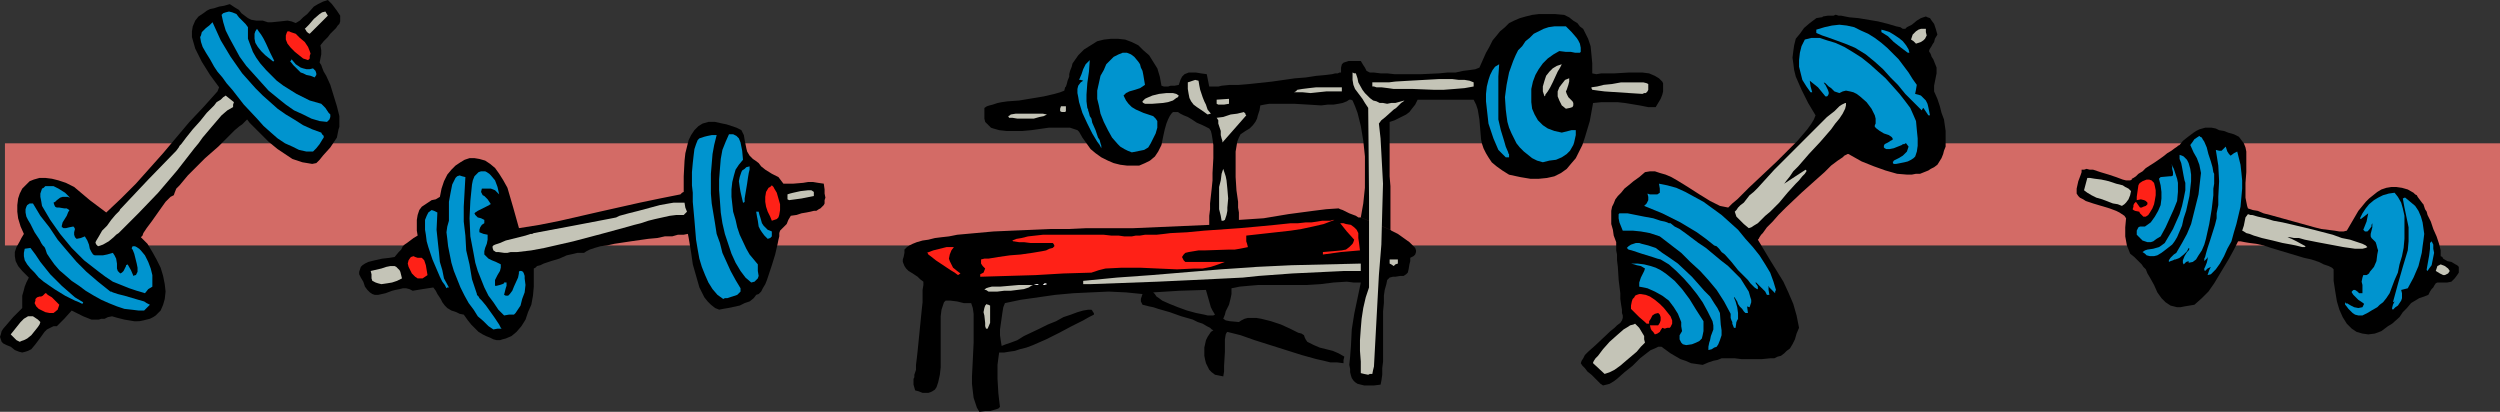 <?xml version="1.0" encoding="UTF-8" standalone="no"?>
<svg
   version="1.0"
   width="129.766mm"
   height="21.376mm"
   id="svg78"
   sodipodi:docname="Weights - Barbell Border.wmf"
   xmlns:inkscape="http://www.inkscape.org/namespaces/inkscape"
   xmlns:sodipodi="http://sodipodi.sourceforge.net/DTD/sodipodi-0.dtd"
   xmlns="http://www.w3.org/2000/svg"
   xmlns:svg="http://www.w3.org/2000/svg">
  <rect width="100%" height="100%" fill="#333333" stroke="none"/>
  <sodipodi:namedview
     id="namedview78"
     pagecolor="#ffffff"
     bordercolor="#000000"
     borderopacity="0.25"
     inkscape:showpageshadow="2"
     inkscape:pageopacity="0.0"
     inkscape:pagecheckerboard="0"
     inkscape:deskcolor="#d1d1d1"
     inkscape:document-units="mm" />
  <defs
     id="defs1">
    <pattern
       id="WMFhbasepattern"
       patternUnits="userSpaceOnUse"
       width="6"
       height="6"
       x="0"
       y="0" />
  </defs>
  <path
     style="fill:#d36b66;fill-opacity:1;fill-rule:evenodd;stroke:none"
     d="M 490.455,48.152 V 28.116 H 0.97 v 20.036 z"
     id="path1" />
  <path
     style="fill:#000000;fill-opacity:1;fill-rule:evenodd;stroke:none"
     d="m 360.206,2.909 0.485,0.162 h 0.485 l 1.616,0.323 1.778,0.162 3.878,0.646 1.939,0.485 1.616,0.485 0.808,0.162 0.485,0.323 h 0.485 l 0.323,-0.323 0.97,-0.485 0.97,-0.808 0.808,-0.485 0.485,-0.162 0.485,-0.162 0.323,0.162 0.485,0.162 0.323,0.485 0.485,0.646 0.323,0.97 0.323,1.131 -0.485,0.808 -0.162,0.646 -0.323,0.485 -0.162,0.323 -0.323,0.485 -0.162,0.323 v 0.323 l 0.162,0.162 0.162,0.323 0.162,0.485 0.323,0.485 0.323,0.808 0.323,0.808 v 1.131 l -0.485,2.424 v 1.131 l 0.646,1.454 0.485,1.454 0.323,1.293 0.485,1.293 0.162,1.131 0.162,1.131 v 1.131 0.97 0.97 l -0.323,0.808 -0.162,0.646 -0.323,0.808 -0.808,1.293 -0.646,0.485 -0.646,0.323 -0.485,0.323 -0.808,0.323 -0.808,0.323 h -0.808 l -0.808,0.162 h -0.97 l -1.939,-0.162 -2.262,-0.646 -2.262,-0.808 -2.424,-0.97 -2.586,-1.454 h -0.162 l -0.323,0.162 -0.323,0.162 -0.323,0.323 -0.97,0.646 -1.293,0.97 -1.293,1.293 -1.454,1.293 -3.07,2.747 -3.07,2.909 -1.454,1.454 -1.131,1.293 -1.131,1.131 -0.808,1.131 -0.323,0.323 -0.323,0.485 -0.162,0.323 -0.162,0.162 2.424,4.04 2.586,4.201 0.97,2.101 0.97,2.262 0.646,2.262 0.485,2.424 -0.485,1.131 -0.323,1.131 -0.485,0.97 -0.485,0.808 -0.646,0.485 -0.485,0.485 -0.646,0.485 -0.646,0.162 -0.646,0.323 h -0.808 l -1.616,0.162 h -1.939 -2.101 l -1.293,-0.162 h -0.97 -0.97 -0.646 l -0.808,0.323 -0.808,0.162 -0.97,0.323 -1.131,0.485 -1.131,-0.162 -1.131,-0.162 -1.131,-0.485 -0.97,-0.323 -1.939,-1.131 -1.778,-1.293 h -0.646 l -0.646,0.323 -0.808,0.323 -0.646,0.485 -1.454,1.131 -1.454,1.454 -1.616,1.293 -1.454,1.293 -0.646,0.485 -0.808,0.485 -0.646,0.162 -0.646,0.162 -0.485,-0.323 -0.485,-0.485 -1.293,-1.293 -0.808,-0.646 -0.485,-0.646 -0.485,-0.485 -0.323,-0.485 0.162,-0.485 0.323,-0.485 0.323,-0.646 0.646,-0.646 1.454,-1.293 2.909,-2.747 0.808,-0.646 0.485,-0.485 0.646,-0.485 0.323,-0.485 0.162,-0.485 v -0.323 -0.162 l -0.162,-0.485 v -0.646 l -0.162,-0.97 -0.162,-1.131 v -1.131 l -0.323,-2.585 -0.162,-2.585 -0.162,-1.293 v -1.131 l -0.162,-0.808 v -0.808 -0.485 -0.323 l -0.485,-1.293 -0.162,-1.131 -0.323,-1.131 v -0.97 -0.808 -0.808 l 0.162,-0.808 0.323,-0.646 0.323,-0.808 0.485,-0.646 0.646,-0.646 0.646,-0.808 0.808,-0.646 0.97,-0.808 1.131,-0.808 1.131,-0.97 0.97,-0.162 h 0.97 l 0.97,0.323 1.131,0.323 1.131,0.485 1.131,0.646 2.101,1.293 2.262,1.454 2.101,1.293 0.97,0.485 0.97,0.485 0.808,0.162 0.808,0.162 0.808,-0.808 0.97,-0.808 1.131,-1.131 1.131,-1.131 2.747,-2.585 2.747,-2.585 2.747,-2.747 1.293,-1.293 0.97,-1.131 0.97,-1.131 0.808,-1.131 0.485,-0.808 0.323,-0.808 -1.454,-2.424 -1.293,-2.585 -1.131,-2.585 -0.323,-1.293 -0.162,-1.293 -0.162,-1.131 0.162,-1.293 0.162,-1.131 0.323,-1.293 0.808,-0.97 0.808,-1.131 1.131,-0.97 1.293,-0.97 0.97,-0.162 h 0.162 l 0.162,-0.162 0.97,-0.162 h 1.131 l 0.323,-0.162 z"
     id="path2" />
  <path
     style="fill:#c4c4b7;fill-opacity:1;fill-rule:evenodd;stroke:none"
     d="m 314.796,73.359 -2.262,-2.101 V 71.097 l 0.162,-0.323 0.323,-0.485 0.485,-0.485 0.97,-1.293 1.293,-1.454 1.454,-1.293 1.293,-1.131 0.808,-0.485 0.485,-0.323 0.646,-0.162 0.323,-0.162 0.808,0.808 0.485,0.808 0.485,0.808 v 0.646 l 0.162,0.646 -0.808,0.808 -0.808,0.97 -2.101,1.777 -1.131,0.97 -1.131,0.808 -0.97,0.485 z"
     id="path3" />
  <path
     style="fill:#0094cf;fill-opacity:1;fill-rule:evenodd;stroke:none"
     d="m 335.158,68.673 v -0.646 l 0.162,-0.808 0.162,-0.485 0.162,-0.808 0.485,-1.293 v -0.808 l -0.162,-0.808 -0.97,-1.939 -0.97,-1.777 -1.131,-1.616 -1.293,-1.616 -1.293,-1.454 -1.454,-1.454 -1.454,-1.293 -1.616,-0.97 -0.646,-0.162 -0.97,-0.323 -2.101,-0.646 -0.97,-0.323 -0.97,-0.323 -0.646,-0.162 -0.162,-0.162 -0.162,-0.162 0.323,-0.323 0.485,-0.323 0.485,-0.162 0.485,-0.162 h 0.646 l 0.485,0.162 1.293,0.323 1.454,0.485 1.293,0.97 1.454,0.97 1.616,1.131 2.747,2.585 1.293,1.454 1.131,1.293 1.131,1.131 0.808,1.293 0.646,0.97 0.485,0.97 0.162,2.262 0.162,1.131 v 0.97 l -0.323,0.97 -0.323,0.808 -0.323,0.485 -0.485,0.162 -0.485,0.323 z"
     id="path4" />
  <path
     style="fill:#0094cf;fill-opacity:1;fill-rule:evenodd;stroke:none"
     d="m 330.795,67.704 -0.646,-0.162 -0.323,-0.323 -0.162,-0.323 -0.162,-0.323 v -0.323 -0.485 l 0.485,-0.808 -0.162,-0.97 v -0.808 l -0.323,-0.808 -0.323,-0.808 -0.808,-1.293 -0.97,-1.293 -1.293,-0.97 -1.454,-0.808 -1.454,-0.646 -1.616,-0.323 v -0.323 -0.485 l 0.323,-0.97 0.485,-0.97 0.162,-0.323 0.162,-0.485 -0.808,-0.485 -0.808,-0.162 -0.485,-0.162 -0.646,-0.162 h 1.293 l 1.293,0.162 1.293,0.323 0.97,0.323 0.97,0.485 0.97,0.646 0.808,0.646 0.97,0.808 1.454,1.616 1.454,1.939 1.293,2.101 1.454,2.262 v 1.131 0.808 l -0.162,0.808 -0.162,0.646 -0.485,0.485 -0.646,0.323 -0.808,0.323 z"
     id="path5" />
  <path
     style="fill:#ff2117;fill-opacity:1;fill-rule:evenodd;stroke:none"
     d="m 324.654,65.603 -0.323,-0.485 -0.323,-0.323 -0.162,-0.323 -0.162,-0.646 h 1.616 l 0.323,-0.485 0.162,-0.485 v -0.323 -0.323 l -0.162,-0.485 -0.323,-0.323 -0.646,0.162 -0.485,0.323 -0.323,0.646 -0.323,0.485 v 0.485 h -0.485 l -0.323,-0.323 -1.131,-0.97 -0.97,-0.97 -0.323,-0.323 -0.323,-0.323 v -0.646 l 0.162,-0.808 0.162,-0.485 0.323,-0.323 0.162,-0.323 0.323,-0.162 0.485,-0.162 h 0.323 l 0.97,0.162 0.808,0.323 0.97,0.646 0.97,0.808 0.808,0.808 0.646,0.808 0.646,0.808 0.323,0.808 v 0.646 l -0.162,0.323 -0.162,0.323 -0.162,0.162 h -0.485 l -0.485,0.162 -0.485,-0.162 -0.323,0.485 -0.162,0.323 -0.485,0.323 z"
     id="path6" />
  <path
     style="fill:#0094cf;fill-opacity:1;fill-rule:evenodd;stroke:none"
     d="m 340.168,64.31 -0.323,-0.808 v -0.323 l -0.162,-0.323 -0.162,-0.485 v -0.808 l -1.293,-2.424 -1.454,-2.262 -1.616,-1.939 -1.616,-1.777 -1.939,-1.777 -1.778,-1.777 -4.202,-3.232 -0.97,-0.323 -0.97,-0.323 -1.778,-0.323 -1.616,-0.162 h -0.97 -0.97 l -0.323,-0.808 -0.323,-0.808 -0.162,-0.808 v -0.808 l 0.162,-0.162 h 0.485 0.646 0.485 l 1.616,0.323 1.616,0.323 1.778,0.323 1.454,0.485 0.808,0.162 0.485,0.162 0.323,0.162 h 0.323 l 0.808,0.646 0.97,0.485 1.131,0.808 1.293,0.97 1.293,0.97 1.454,0.97 2.909,2.424 1.454,1.131 1.293,1.293 1.131,1.131 0.808,1.293 0.808,1.293 0.323,1.131 0.162,0.485 v 0.485 l -0.162,0.485 -0.162,0.485 -0.485,-0.162 0.162,1.293 h -0.485 l -0.323,-0.323 -0.323,-0.485 -0.485,-0.485 -0.323,-0.485 -0.162,-0.485 -0.323,-0.485 -0.162,-0.323 h -0.162 l 0.323,0.808 0.323,1.131 0.162,1.131 v 1.293 h -0.162 v 0.162 l -0.162,0.323 -0.162,1.131 h -0.162 z"
     id="path7" />
  <path
     style="fill:#0094cf;fill-opacity:1;fill-rule:evenodd;stroke:none"
     d="m 346.632,57.847 -0.162,-0.323 -0.162,-0.323 -0.808,-0.808 -0.646,-0.646 -0.323,-0.323 h -0.162 l 0.162,0.323 0.162,0.162 0.162,0.323 v 0.485 h -0.162 l -0.485,-0.323 -0.323,-0.323 -0.485,-0.485 -0.485,-0.646 -0.646,-0.646 -1.293,-1.293 -1.293,-1.616 -1.293,-1.454 -0.646,-0.485 -0.485,-0.646 -0.485,-0.485 -0.485,-0.162 -1.616,-1.293 -1.778,-1.293 -1.616,-0.97 -1.616,-0.97 -3.555,-1.777 -3.555,-1.454 0.485,-0.485 0.323,-0.646 v -0.646 l -0.162,-0.646 0.485,0.162 h 0.646 0.808 l 0.485,-0.323 v -0.808 l -0.162,-0.97 1.616,0.323 1.778,0.485 1.778,0.808 1.778,0.97 1.778,0.97 1.778,1.293 1.778,1.293 1.616,1.454 1.616,1.454 1.454,1.777 1.454,1.616 1.293,1.616 1.131,1.777 0.97,1.616 0.646,1.777 0.485,1.616 -0.162,0.323 v 0.323 l -0.808,-0.808 -0.323,-0.323 -0.162,-0.323 v 0.808 l 0.162,0.97 z"
     id="path8" />
  <path
     style="fill:#c4c4b7;fill-opacity:1;fill-rule:evenodd;stroke:none"
     d="m 343.076,44.759 -0.97,-0.808 -0.808,-0.808 -0.646,-0.646 -0.323,-0.97 0.323,-0.323 0.323,-0.485 0.485,-0.485 0.646,-0.485 1.131,-1.454 0.808,-0.646 0.808,-0.808 1.616,-1.777 1.616,-1.777 3.717,-3.716 1.778,-1.777 1.778,-1.777 1.616,-1.616 1.454,-1.454 1.454,-1.131 0.485,-0.485 0.485,-0.485 0.485,-0.323 0.323,-0.162 0.323,-0.162 h 0.162 v 0.485 l -0.162,0.646 -0.485,0.97 -0.646,0.97 -0.808,0.97 -0.808,1.131 -2.101,2.424 -2.262,2.424 -2.101,2.424 -0.97,0.97 -0.646,0.97 -0.646,0.808 -0.485,0.646 4.202,-2.747 0.162,0.162 v 0.162 l -0.323,0.485 -0.485,0.485 -0.646,0.808 -0.646,0.646 -1.616,1.777 -1.616,1.939 -1.778,1.777 -0.97,0.808 -0.808,0.808 -0.646,0.646 -0.808,0.485 -0.485,0.323 z"
     id="path9" />
  <path
     style="fill:#0094cf;fill-opacity:1;fill-rule:evenodd;stroke:none"
     d="m 372.003,32.155 h -0.485 l -0.162,-0.162 v -0.162 -0.162 h 0.162 v -0.162 l 0.97,-0.485 0.808,-0.485 0.808,-0.808 0.323,-0.97 -0.485,-0.646 h -0.162 l -0.162,0.162 h -0.323 l -0.162,0.162 -0.808,0.323 -0.808,0.323 -0.808,0.162 h -0.646 l -0.323,-0.162 -0.162,-0.162 v -0.323 l 0.162,-0.323 0.646,-0.323 0.485,-0.323 0.323,-0.162 0.162,-0.162 -0.162,-0.323 -0.162,-0.162 -0.485,-0.323 -0.97,-0.323 -0.808,-0.485 -0.646,-0.485 -0.323,-0.323 v -0.323 l 0.162,-0.323 v -0.485 -0.485 l -0.162,-0.646 -0.323,-0.646 -0.323,-0.646 -0.97,-1.293 -1.293,-1.131 -0.646,-0.485 -0.646,-0.323 -0.646,-0.162 -0.808,-0.162 -0.646,0.162 -0.646,0.323 -0.485,-0.162 -0.485,-0.162 -0.646,-0.646 -0.485,-0.323 -0.323,-0.323 -0.323,-0.323 -0.323,-0.162 0.162,0.323 0.162,0.162 0.485,0.97 0.162,0.485 v 0.323 l -0.162,0.323 -0.162,0.162 h -0.323 l -1.454,-1.777 -0.808,-0.646 -0.808,-0.646 0.162,1.131 0.323,1.131 h -0.323 l -0.808,-1.131 -0.808,-1.293 -0.323,-1.293 -0.323,-1.293 v -1.293 l 0.162,-1.454 0.323,-1.293 0.646,-1.293 0.646,-0.162 0.646,-0.162 h 1.616 l 1.454,0.485 1.616,0.485 1.778,0.808 1.616,0.97 1.778,1.131 1.616,1.293 1.616,1.454 1.454,1.293 1.454,1.616 1.293,1.454 1.131,1.454 0.97,1.293 0.646,1.454 0.485,1.131 0.162,1.777 0.162,1.616 v 1.454 l -0.162,1.131 -0.162,0.485 -0.162,0.485 -0.323,0.323 -0.485,0.323 -0.646,0.323 -0.646,0.162 -0.808,0.162 z"
     id="path10" />
  <path
     style="fill:#0094cf;fill-opacity:1;fill-rule:evenodd;stroke:none"
     d="m 378.305,22.622 -0.97,-1.454 -0.162,0.162 -0.162,0.323 -1.616,-1.616 -1.616,-1.616 -1.454,-1.777 -1.454,-1.454 -1.454,-1.616 -1.616,-1.454 -1.778,-1.454 -2.101,-1.293 -1.939,-0.808 -1.778,-0.646 -1.778,-0.646 -0.97,-0.323 -1.131,-0.485 V 6.14 5.817 l 1.616,-0.485 1.454,-0.323 1.454,-0.162 1.454,0.162 1.454,0.323 1.293,0.646 1.454,0.646 1.293,0.808 1.293,0.97 1.131,0.97 1.131,1.131 1.131,1.131 1.939,2.585 0.808,1.293 0.808,1.131 -0.162,0.97 -0.162,0.808 0.646,0.162 0.485,0.162 0.485,0.485 0.485,0.485 0.323,0.646 0.162,0.646 0.162,0.808 0.162,0.808 z"
     id="path11" />
  <path
     style="fill:#0094cf;fill-opacity:1;fill-rule:evenodd;stroke:none"
     d="m 374.265,10.341 -1.293,-0.97 -1.454,-1.131 -1.131,-1.131 -1.293,-0.808 V 5.817 l 0.646,0.162 0.97,0.323 0.808,0.485 0.97,0.646 0.808,0.646 0.646,0.808 0.485,0.808 0.162,0.646 z"
     id="path12" />
  <path
     style="fill:#c4c4b7;fill-opacity:1;fill-rule:evenodd;stroke:none"
     d="m 375.881,8.564 -0.485,-0.485 -0.485,-0.323 0.162,-0.485 0.162,-0.485 0.323,-0.323 0.323,-0.323 0.485,-0.323 0.485,-0.162 h 0.485 0.485 v 0.646 l 0.162,0.646 -0.162,0.323 -0.162,0.323 -0.323,0.323 -0.485,0.323 z"
     id="path13" />
  <path
     style="fill:#000000;fill-opacity:1;fill-rule:evenodd;stroke:none"
     d="m 475.427,40.073 0.162,0.485 0.162,0.485 0.323,0.485 0.162,0.646 0.646,1.293 0.485,1.454 0.646,1.454 0.485,1.454 0.323,1.293 v 0.646 0.485 l 0.323,0.162 0.162,0.323 0.808,0.485 0.808,0.162 0.808,0.485 0.323,0.162 0.323,0.323 v 0.323 0.323 0.485 l -0.323,0.485 -0.485,0.646 -0.646,0.646 -0.808,0.162 h -0.485 -0.485 -0.323 -0.485 -0.162 l -0.323,0.162 -0.323,0.485 -0.162,0.323 -0.323,0.323 -0.323,0.485 -0.323,0.646 -0.808,0.323 -0.97,0.323 -0.808,0.485 -0.808,0.485 -0.808,0.97 -0.808,0.808 -0.646,0.97 -1.454,1.293 -0.808,0.485 -1.293,0.97 -1.293,0.485 -1.293,0.162 -1.131,-0.162 -1.131,-0.323 -0.97,-0.646 -0.97,-0.97 -0.808,-1.293 -0.646,-1.454 -0.485,-1.616 -0.323,-1.939 -0.323,-2.101 V 52.838 l -0.162,-0.162 -0.162,-0.162 -0.646,-0.323 -0.97,-0.323 -0.97,-0.485 -1.454,-0.485 -1.454,-0.323 -3.232,-0.97 -3.232,-0.97 -1.454,-0.485 -1.454,-0.323 -1.293,-0.162 -0.97,-0.162 -0.808,-0.162 h -0.323 -0.162 l -0.808,1.616 -0.97,1.777 -1.939,3.232 -0.97,1.616 -1.131,1.616 -1.293,1.293 -1.454,1.293 -0.97,0.162 -0.97,0.162 -0.808,0.162 h -0.646 l -0.646,-0.162 -0.646,-0.162 -0.97,-0.646 -0.808,-0.808 -0.808,-1.131 -0.646,-1.454 -0.808,-1.454 -0.485,-0.808 -0.323,-0.808 -0.485,-0.485 -0.323,-0.485 -0.97,-0.97 -0.485,-0.485 -0.808,-0.646 -0.323,-0.808 -0.323,-0.808 -0.323,-1.777 v -1.777 l 0.162,-1.777 -0.323,-0.485 -0.485,-0.323 -0.485,-0.323 -0.646,-0.323 -1.293,-0.485 -1.616,-0.485 -1.616,-0.485 -1.454,-0.485 -0.485,-0.323 -0.646,-0.323 -0.323,-0.323 -0.323,-0.485 v -0.323 -0.646 l 0.323,-1.454 0.485,-1.293 0.162,-0.485 v -0.485 h 0.485 l 0.485,-0.162 0.646,0.162 h 0.646 l 1.454,0.485 1.616,0.485 1.454,0.485 1.293,0.485 0.646,0.162 h 0.485 0.323 l 0.323,-0.162 v -0.162 l 0.323,-0.162 0.485,-0.323 0.485,-0.485 0.808,-0.485 0.646,-0.646 1.778,-1.131 1.616,-1.131 0.808,-0.646 0.808,-0.485 0.646,-0.485 0.485,-0.323 0.162,-0.162 0.323,-0.162 0.646,-0.808 0.808,-0.646 0.646,-0.485 0.646,-0.485 0.485,-0.323 0.646,-0.323 1.131,-0.323 h 1.293 l 0.808,0.162 0.646,0.323 0.97,0.162 0.808,0.323 1.131,0.323 0.97,0.485 0.485,0.646 0.485,0.646 0.323,0.808 0.162,0.808 v 2.101 1.939 l -0.162,2.101 v 2.101 0.808 l 0.162,0.808 0.162,0.808 0.162,0.485 0.97,0.323 0.97,0.162 1.131,0.485 1.293,0.323 2.909,0.808 2.909,0.808 2.909,0.808 1.293,0.323 1.293,0.162 1.293,0.162 0.97,0.162 h 0.808 l 0.646,-0.162 1.131,-1.939 1.131,-1.939 1.454,-1.777 0.646,-0.646 0.808,-0.646 0.808,-0.646 0.808,-0.485 0.97,-0.323 0.97,-0.162 h 0.97 l 1.131,0.162 1.131,0.323 1.131,0.646 0.323,0.323 0.323,0.162 v 0 l 0.162,0.323 0.485,0.646 0.485,0.646 z"
     id="path14" />
  <path
     style="fill:#c4c4b7;fill-opacity:1;fill-rule:evenodd;stroke:none"
     d="m 408.848,37.326 0.646,-2.424 h 0.162 0.323 l 0.97,0.162 1.293,0.162 1.454,0.323 1.454,0.485 1.293,0.323 0.485,0.323 0.646,0.323 0.323,0.323 0.162,0.162 -0.162,0.808 -0.323,0.808 -0.485,0.646 -0.323,0.323 -0.485,0.323 -0.808,-0.323 -0.97,-0.162 -2.101,-0.808 -1.131,-0.323 -0.97,-0.485 -0.808,-0.485 z"
     id="path15" />
  <path
     style="fill:#0094cf;fill-opacity:1;fill-rule:evenodd;stroke:none"
     d="m 420.321,49.445 0.485,-0.323 0.485,-0.162 1.131,-0.162 1.131,-0.323 0.485,-0.323 0.646,-0.485 1.616,-2.747 0.646,-1.454 0.646,-1.454 0.485,-1.616 0.323,-1.454 0.323,-1.616 v -1.454 l -0.162,-0.485 -0.162,-0.808 -0.323,-1.777 -0.162,-0.808 -0.323,-0.808 V 30.701 30.378 l 0.485,0.162 0.323,0.162 0.646,0.646 0.323,0.646 0.323,1.131 0.162,1.131 v 1.293 l -0.162,1.454 -0.162,1.454 -0.646,2.909 -0.485,1.454 -0.323,1.454 -0.485,1.131 -0.485,1.131 -0.485,0.808 -0.485,0.646 -1.454,1.131 -0.646,0.485 -0.808,0.485 -0.646,0.162 h -0.808 l -0.646,-0.162 -0.323,-0.323 z"
     id="path16" />
  <path
     style="fill:#0094cf;fill-opacity:1;fill-rule:evenodd;stroke:none"
     d="m 419.19,46.051 v -0.485 -0.323 l 0.162,-0.323 0.162,-0.323 0.323,-0.162 h 0.162 0.808 l 1.131,-0.808 0.808,-1.131 0.646,-1.131 0.485,-1.131 0.162,-1.293 v -1.293 l -0.162,-1.293 -0.323,-1.293 0.162,-0.162 0.162,-0.162 1.778,-0.162 h 0.323 l 0.323,-0.162 v -0.646 l -0.162,-0.646 V 32.64 l -0.162,-0.485 0.485,0.97 0.323,0.97 0.323,0.97 0.162,0.808 v 0.97 0.808 l -0.162,1.777 -0.646,1.616 -0.808,1.777 -0.808,1.777 -0.97,1.777 -0.808,0.485 -0.646,0.485 -0.485,0.162 h -0.646 l -0.485,-0.162 -0.485,-0.162 -0.485,-0.485 z"
     id="path17" />
  <path
     style="fill:#ff2117;fill-opacity:1;fill-rule:evenodd;stroke:none"
     d="m 418.382,41.042 0.162,-0.485 v -0.323 l 0.162,-0.323 0.323,-0.323 0.808,1.131 h 0.323 l 0.323,-0.162 0.485,-0.162 0.323,-0.323 v -0.323 l -0.323,-0.323 -0.323,-0.162 -0.646,-0.162 -0.808,0.162 v -0.162 -0.485 l 0.162,-1.131 0.162,-1.131 0.162,-0.323 0.162,-0.162 0.485,-0.323 0.808,-0.323 h 0.485 l 0.485,0.162 0.485,0.485 0.162,0.646 0.162,0.808 v 0.97 l -0.162,0.97 -0.162,0.808 -0.323,0.808 -0.485,0.808 -0.323,0.485 -0.485,0.323 h -0.485 l -0.162,-0.162 -0.162,-0.162 -0.323,-0.323 -0.162,-0.323 -0.808,-0.162 -0.323,-0.162 z"
     id="path18" />
  <path
     style="fill:#0094cf;fill-opacity:1;fill-rule:evenodd;stroke:none"
     d="m 425.492,51.061 0.323,-0.485 0.323,-0.323 0.323,-0.323 0.485,-0.323 1.131,-1.939 0.97,-1.777 0.808,-1.939 0.485,-1.939 0.485,-1.939 0.485,-1.939 0.485,-4.201 -0.162,-0.808 -0.162,-0.808 -0.485,-1.293 -0.646,-1.131 -0.646,-1.454 0.485,-0.646 0.323,-0.485 0.97,-0.646 0.162,0.162 0.323,0.162 0.162,0.323 0.323,0.485 0.485,1.131 0.323,1.293 0.485,1.454 0.323,1.131 0.162,0.97 0.162,0.323 v 0.323 0.646 0.97 l -0.162,0.97 v 1.293 l -0.323,2.747 -0.485,2.909 -0.646,2.909 -0.323,1.131 -0.485,1.131 -0.646,0.97 -0.485,0.808 -0.646,0.485 -0.808,0.162 v -0.323 l -0.485,0.162 -0.485,0.485 -0.162,-0.323 v -0.485 l 0.323,-0.808 0.485,-0.808 0.323,-0.323 0.162,-0.323 v 0 l -0.162,-0.162 -0.323,0.646 -0.646,0.646 -0.808,0.646 -0.808,0.323 h -0.162 l -0.323,0.162 -0.485,0.162 -0.323,0.162 z"
     id="path19" />
  <path
     style="fill:#0094cf;fill-opacity:1;fill-rule:evenodd;stroke:none"
     d="m 432.441,53 v -0.323 l 0.162,-0.323 0.323,-0.808 0.162,-0.646 v -0.323 -0.162 l -0.162,0.323 -0.162,0.162 -0.323,0.323 v -0.162 -0.323 l 0.162,-0.323 0.162,-0.646 0.323,-1.131 0.485,-1.454 0.97,-3.07 0.323,-1.293 V 42.335 41.85 l 0.323,-1.616 v -1.616 l 0.162,-3.07 -0.162,-3.07 -0.485,-3.07 0.646,0.162 h 0.485 l 0.323,-0.323 0.485,-0.485 0.162,0.485 0.162,0.485 0.323,0.485 0.323,0.323 0.646,-0.485 0.646,-0.323 0.323,1.293 0.323,1.293 0.162,1.454 0.162,1.616 v 1.616 l -0.162,1.777 -0.162,1.777 -0.808,3.393 -0.485,1.616 -0.485,1.777 -0.808,1.454 -0.646,1.454 -0.808,1.454 -0.808,1.131 -0.97,0.97 -0.646,0.162 0.323,-0.97 0.323,-0.646 -0.646,0.323 -0.485,0.485 z"
     id="path20" />
  <path
     style="fill:#c4c4b7;fill-opacity:1;fill-rule:evenodd;stroke:none"
     d="m 439.875,45.244 0.323,-0.97 0.162,-0.808 0.162,-0.808 0.485,-0.646 0.485,0.162 h 0.323 l 1.131,0.323 1.454,0.323 1.616,0.485 1.778,0.323 2.101,0.485 4.04,0.97 3.717,0.97 1.778,0.646 1.616,0.323 1.454,0.485 0.97,0.323 0.323,0.162 0.323,0.162 0.162,0.162 0.162,0.162 -0.323,0.162 -0.646,0.162 h -0.646 -0.808 l -1.131,-0.162 -1.131,-0.162 -2.586,-0.485 -2.586,-0.485 -2.424,-0.485 -1.131,-0.323 h -0.97 l -0.808,-0.162 h -0.485 l 0.808,0.323 0.97,0.485 1.778,0.97 -0.162,0.162 h -0.485 l -0.646,-0.162 -0.646,-0.162 -0.808,-0.162 -1.778,-0.323 -1.939,-0.485 -2.101,-0.485 -1.616,-0.485 -0.808,-0.323 -0.646,-0.162 -0.485,-0.323 z"
     id="path21" />
  <path
     style="fill:#0094cf;fill-opacity:1;fill-rule:evenodd;stroke:none"
     d="m 460.236,59.948 -0.162,-0.162 V 59.463 l 0.162,-0.162 v 0.162 l 0.162,0.162 V 59.463 l 0.808,0.485 0.646,0.323 0.808,0.162 0.808,-0.162 0.162,-0.323 0.162,-0.323 -0.162,-0.162 -0.485,-0.323 -0.485,-0.323 -0.485,-0.485 -0.485,-0.485 -0.323,-0.485 v -0.162 l 0.162,-0.162 0.162,-0.162 h 0.323 l 0.485,0.323 0.323,0.323 h 0.323 0.162 0.162 V 57.201 56.716 55.908 l -0.162,-0.646 0.162,-0.808 0.162,-0.485 h 0.323 0.323 l 0.485,-0.323 0.162,-0.323 0.808,-0.97 0.485,-1.131 0.162,-1.293 0.162,-0.808 -0.162,-0.485 -0.162,-0.646 -0.162,-0.485 -0.323,-0.323 -0.485,-0.485 -0.162,-0.323 v -0.485 l 0.162,-0.646 0.162,-0.646 v -0.808 l -0.162,0.323 v 0.323 l -0.485,0.646 -0.323,0.323 h -0.162 -0.323 l -0.323,-0.323 0.646,-1.616 0.162,-0.808 0.162,-0.808 -1.454,1.131 -0.162,-0.162 0.485,-0.97 0.646,-0.97 0.646,-0.808 0.97,-0.808 0.808,-0.485 0.97,-0.485 1.131,-0.323 1.131,-0.162 0.646,0.808 0.646,1.131 0.323,1.131 0.323,1.454 v 1.454 1.616 1.454 l -0.162,1.777 -0.323,1.616 -0.485,1.616 -0.323,1.616 -0.646,1.454 -0.485,1.293 -0.485,1.293 -0.646,0.97 -0.646,0.808 -0.646,0.485 -0.485,0.485 -1.131,0.646 -0.808,0.485 -0.97,0.485 h -0.808 l -0.646,-0.162 -0.485,-0.323 -0.485,-0.485 -0.323,-0.323 z"
     id="path22" />
  <path
     style="fill:#0094cf;fill-opacity:1;fill-rule:evenodd;stroke:none"
     d="m 469.286,60.432 0.162,-0.646 0.323,-0.646 v 0 l -0.323,0.162 0.485,-1.777 0.485,-1.777 0.97,-3.393 0.485,-1.616 0.485,-1.616 0.162,-1.777 v -1.939 -0.808 l -0.162,-0.808 -0.646,-3.07 -0.323,-1.777 0.323,-0.162 h 0.162 l 0.97,0.808 0.97,0.808 0.646,0.97 0.485,1.131 0.323,1.131 0.162,1.131 0.162,1.131 -0.162,1.293 -0.162,1.131 -0.162,1.293 -0.646,2.585 -0.97,2.262 -1.131,2.101 -0.646,0.162 -0.646,0.162 0.162,0.646 v 0.485 0.485 l -0.162,0.485 -0.323,0.485 -0.323,0.485 -0.485,0.323 -0.485,0.485 -0.162,-0.162 z"
     id="path23" />
  <path
     style="fill:#0094cf;fill-opacity:1;fill-rule:evenodd;stroke:none"
     d="m 476.073,52.838 0.485,-2.747 0.162,-1.293 v -1.131 l 0.162,-0.162 0.162,-0.162 0.323,0.646 v 0.808 l 0.162,0.808 -0.162,0.808 -0.162,0.808 -0.162,0.808 -0.485,0.646 -0.323,0.485 -0.162,-0.162 z"
     id="path24" />
  <path
     style="fill:#c4c4b7;fill-opacity:1;fill-rule:evenodd;stroke:none"
     d="m 477.851,53.161 0.323,-0.97 0.323,-0.162 0.323,-0.162 0.808,0.323 0.646,0.485 0.323,0.485 -0.323,0.485 -0.323,0.162 -0.323,0.162 h -0.323 l -0.646,-0.323 z"
     id="path25" />
  <path
     style="fill:#000000;fill-opacity:1;fill-rule:evenodd;stroke:none"
     d="m 114.574,49.606 h -0.323 -0.485 -0.485 l -0.646,0.162 -1.454,0.323 -1.454,0.646 -1.616,0.485 -1.454,0.485 -0.646,0.323 -0.646,0.162 -0.323,0.323 -0.323,0.162 v 1.777 1.777 l -0.162,1.777 -0.323,1.777 -0.646,1.454 -0.485,1.454 -0.808,1.293 -0.97,1.131 -0.97,0.808 -1.131,0.485 -0.646,0.162 -0.485,0.162 H 97.445 l -0.646,-0.162 -0.646,-0.323 -0.808,-0.323 -0.646,-0.323 -0.808,-0.485 -0.646,-0.646 -0.808,-0.808 -0.646,-0.808 -0.808,-1.131 -0.808,-0.162 -0.646,-0.323 -0.97,-0.323 -0.808,-0.485 -0.485,-0.485 -0.485,-0.646 -0.323,-0.646 -0.646,-0.97 -0.323,-0.646 -0.485,-0.646 -2.101,0.323 -1.939,0.323 -0.646,-0.323 -0.646,-0.162 h -0.646 l -0.646,0.162 -0.808,0.162 -0.646,0.162 -1.293,0.485 -1.454,0.323 h -0.646 l -0.485,-0.162 -0.485,-0.323 -0.485,-0.485 -0.485,-0.646 -0.323,-0.97 -0.485,-0.808 -0.323,-0.646 v -0.485 l 0.162,-0.485 0.162,-0.485 0.323,-0.323 0.485,-0.323 0.646,-0.323 1.293,-0.323 1.454,-0.323 1.454,-0.162 0.97,-0.162 0.808,-0.97 0.485,-0.485 0.323,-0.646 0.323,-0.323 0.485,-0.323 0.646,-0.485 0.646,-0.485 0.808,-0.485 -0.162,-0.97 V 44.436 43.143 l 0.162,-0.97 0.323,-0.97 0.485,-0.646 0.97,-0.646 0.97,-0.646 0.808,-0.162 0.808,-0.485 0.323,-1.616 0.485,-1.454 0.646,-1.293 0.808,-0.97 0.808,-0.808 0.97,-0.646 0.808,-0.485 0.97,-0.323 h 0.97 l 0.97,0.162 1.131,0.323 0.97,0.646 0.97,0.808 0.808,1.131 0.808,1.293 0.808,1.454 1.131,3.878 1.131,4.04 4.04,-0.646 4.04,-0.808 7.757,-1.777 7.918,-1.777 3.878,-0.808 4.04,-0.808 0.323,-0.323 0.323,-0.162 V 34.579 l 0.162,-3.07 0.162,-1.454 0.323,-1.293 0.323,-1.293 0.485,-0.97 0.646,-0.97 0.808,-0.808 0.808,-0.485 1.131,-0.323 h 1.293 l 1.454,0.323 0.808,0.162 0.97,0.323 0.97,0.323 0.97,0.485 0.485,0.97 0.162,0.97 0.162,0.808 0.162,0.808 0.162,0.646 0.485,0.808 0.646,0.646 0.485,0.323 0.646,0.485 0.485,0.646 0.808,0.646 1.293,0.808 1.293,0.646 0.485,0.646 0.485,0.646 h 0.97 0.97 l 1.939,-0.162 0.97,-0.162 h 0.97 l 0.97,0.162 1.131,0.162 0.162,1.131 v 0.808 l 0.162,0.808 -0.162,0.485 v 0.646 l -0.162,0.323 -0.323,0.323 -0.323,0.323 -0.323,0.162 -0.485,0.323 h -0.485 l -0.646,0.162 -0.808,0.162 -0.97,0.162 -0.97,0.323 -1.131,0.162 -0.485,0.808 -0.323,0.808 -0.646,0.646 -0.646,0.646 -0.162,0.485 v 0.646 l -0.162,0.646 -0.162,0.808 -0.485,2.101 -0.646,2.101 -0.646,1.939 -0.323,0.97 -0.323,0.808 -0.485,0.808 -0.323,0.646 -0.485,0.485 -0.485,0.162 -0.485,0.646 -0.808,0.646 -0.97,0.323 -0.97,0.485 -2.262,0.485 -0.97,0.162 -0.808,0.162 -0.808,-0.323 -0.808,-0.646 -0.646,-0.646 -0.646,-0.808 -0.485,-0.97 -0.485,-0.97 -0.646,-2.262 -0.646,-2.262 -0.323,-2.262 -0.323,-1.939 -0.162,-0.97 -0.162,-0.808 -0.808,0.162 h -1.131 l -1.131,0.323 h -1.454 l -1.454,0.323 -1.778,0.162 -3.394,0.485 -3.232,0.485 -1.454,0.323 -1.293,0.162 -1.131,0.323 -0.97,0.323 -0.646,0.323 z"
     id="path26" />
  <path
     style="fill:#0094cf;fill-opacity:1;fill-rule:evenodd;stroke:none"
     d="M 96.798,64.634 95.829,63.987 94.859,63.018 93.728,62.048 92.92,60.756 91.95,59.463 91.142,58.009 90.334,56.393 89.688,54.777 89.041,53.161 l -0.485,-1.616 -0.323,-1.616 -0.323,-1.616 -0.162,-1.454 -0.162,-1.293 0.162,-1.131 0.323,-1.131 v -1.939 -1.777 l 0.323,-1.777 0.323,-1.616 0.323,-0.646 0.323,-0.646 0.323,-0.323 0.485,-0.162 0.485,0.162 0.646,0.162 -0.323,5.817 v 2.909 l 0.323,2.747 0.162,2.909 0.646,2.747 0.485,2.909 0.97,2.909 v 0.162 l 0.323,0.323 0.162,0.323 0.485,0.485 0.808,0.97 0.808,1.131 0.808,1.131 0.646,0.97 0.323,0.485 0.162,0.323 0.162,0.323 0.162,0.162 H 97.606 Z"
     id="path27" />
  <path
     style="fill:#0094cf;fill-opacity:1;fill-rule:evenodd;stroke:none"
     d="m 141.885,58.655 -1.131,-0.808 -0.97,-1.131 -0.808,-1.293 -0.646,-1.454 -0.646,-1.616 -0.485,-1.616 -0.323,-1.777 -0.323,-1.939 -0.323,-3.878 -0.323,-3.555 v -1.777 l -0.162,-1.454 v -1.454 -1.131 l 0.162,-1.777 0.162,-1.454 0.162,-1.293 0.323,-0.97 0.323,-0.808 0.323,-0.323 0.485,-0.162 0.485,-0.162 0.646,-0.162 0.808,-0.162 h 0.97 l -0.485,1.939 -0.323,1.777 -0.162,1.939 -0.162,1.939 v 1.939 1.939 l 0.162,1.939 0.323,1.939 0.323,1.939 0.323,2.101 0.646,1.777 0.485,1.939 0.808,1.777 0.808,1.777 0.97,1.777 0.97,1.616 v 0.323 0.323 l -0.323,0.323 -0.323,0.323 -0.97,0.323 -0.97,0.323 h -0.485 z"
     id="path28" />
  <path
     style="fill:#0094cf;fill-opacity:1;fill-rule:evenodd;stroke:none"
     d="m 98.899,61.887 -1.131,-1.131 -0.97,-1.454 -0.97,-1.293 -0.808,-1.616 -0.646,-1.616 -0.646,-1.616 -0.485,-1.616 -0.323,-1.777 -0.646,-3.393 -0.162,-3.555 0.162,-3.393 0.323,-3.232 0.162,-0.808 0.323,-0.808 0.485,-0.485 0.323,-0.323 0.485,-0.162 h 0.323 0.485 l 0.323,0.162 0.485,0.323 0.323,0.323 0.808,0.97 0.485,1.293 0.323,1.454 -0.485,-0.485 -0.323,-0.323 -0.808,-0.323 h -1.778 l -0.162,0.646 0.162,0.323 0.162,0.323 0.323,0.162 0.646,0.646 0.323,0.485 0.323,0.485 h -0.162 l -0.162,0.162 -0.646,0.323 -1.616,0.808 -0.485,0.323 -0.162,0.162 0.162,0.323 0.162,0.162 0.323,0.323 0.646,0.162 0.646,0.323 v 0.323 0.323 l -0.485,0.323 -0.323,0.485 -0.162,0.485 v 0.485 l 0.808,0.323 0.808,0.162 v 0.97 l -0.162,0.808 -0.323,0.808 -0.162,0.646 v 0.646 l 0.162,0.162 0.323,0.323 0.323,0.323 0.646,0.323 0.808,0.323 0.97,0.485 v 0.646 l -0.162,0.646 -0.485,0.808 -0.485,0.97 v 0.485 0.646 h 0.323 l 0.646,-0.162 0.485,-0.162 0.323,-0.162 v -0.162 h 0.162 0.323 v 0.646 l -0.162,0.485 -0.323,1.293 0.323,0.162 h 0.323 0.162 l 0.323,-0.323 0.485,-0.646 0.323,-0.808 0.808,-1.777 0.162,-0.808 v -0.323 l 0.162,-0.162 h 0.323 l 0.323,0.162 0.162,0.323 0.162,0.485 v 0.485 l 0.162,1.293 -0.162,1.454 -0.485,1.293 -0.323,1.293 -0.646,0.97 -0.323,0.485 -0.323,0.323 h -0.97 z"
     id="path29" />
  <path
     style="fill:#0094cf;fill-opacity:1;fill-rule:evenodd;stroke:none"
     d="m 147.379,55.423 -1.131,-0.97 -0.97,-1.293 -0.97,-1.616 -0.808,-1.777 -0.646,-1.939 -0.646,-1.939 -0.485,-2.101 -0.323,-2.101 -0.162,-2.262 -0.162,-2.101 v -2.101 l 0.162,-2.101 0.162,-1.939 0.323,-1.777 0.646,-1.616 0.646,-1.454 h 0.485 0.323 l 0.646,0.323 0.485,0.485 0.323,0.808 0.162,0.808 0.162,0.808 0.162,1.777 -0.808,0.97 -0.646,0.97 -0.323,1.131 -0.323,1.293 -0.162,1.454 v 1.454 l 0.162,1.454 0.162,1.454 0.485,1.616 0.323,1.454 0.485,1.454 1.293,2.747 0.646,1.131 0.808,0.97 0.808,0.97 v 1.293 l 0.162,0.97 -0.162,0.485 -0.323,0.323 -0.323,0.323 z"
     id="path30" />
  <path
     style="fill:#0094cf;fill-opacity:1;fill-rule:evenodd;stroke:none"
     d="m 87.587,56.554 -0.323,-0.646 -0.485,-0.646 -0.485,-0.97 -0.485,-1.131 -0.97,-2.262 -0.808,-2.424 -0.323,-1.131 -0.162,-1.293 -0.162,-0.97 V 43.951 43.143 l 0.323,-0.808 0.323,-0.646 0.646,-0.485 0.485,0.162 0.646,0.323 -0.162,3.393 0.323,3.07 0.162,1.454 0.162,1.777 0.485,1.616 0.323,1.616 0.97,1.777 h -0.323 z"
     id="path31" />
  <path
     style="fill:#0094cf;fill-opacity:1;fill-rule:evenodd;stroke:none"
     d="m 150.611,46.859 -0.646,-0.646 -0.485,-0.646 -0.323,-0.485 -0.323,-0.646 -0.162,-1.131 -0.162,-0.808 -0.162,-0.97 h 0.485 l 0.162,0.646 0.162,0.485 0.323,1.131 0.323,0.485 0.323,0.323 0.485,0.485 0.808,0.323 v 0.323 0.323 0.323 l -0.323,0.323 z"
     id="path32" />
  <path
     style="fill:#c4c4b7;fill-opacity:1;fill-rule:evenodd;stroke:none"
     d="m 74.821,55.747 -0.646,-0.162 -0.485,-0.162 -0.323,-0.162 -0.323,-0.162 -0.162,-0.485 v -0.323 -0.485 l -0.162,-0.646 2.101,-0.485 0.97,-0.323 0.808,-0.162 h 0.808 l 0.323,0.162 0.323,0.323 0.323,0.323 0.162,0.323 0.162,0.646 0.162,0.646 -0.97,0.485 -0.97,0.323 -0.97,0.162 z"
     id="path33" />
  <path
     style="fill:#ff2117;fill-opacity:1;fill-rule:evenodd;stroke:none"
     d="m 81.931,54.615 -0.485,-0.323 -0.646,-0.646 -0.323,-0.646 -0.323,-0.646 -0.162,-0.646 0.162,-0.646 0.323,-0.485 0.162,-0.162 0.485,-0.162 0.323,0.162 0.485,0.162 h 0.323 0.485 l 0.162,0.162 0.323,0.323 0.323,0.97 0.162,0.97 0.162,0.97 -0.485,0.323 -0.485,0.323 z"
     id="path34" />
  <path
     style="fill:#ff2117;fill-opacity:1;fill-rule:evenodd;stroke:none"
     d="m 151.419,43.305 -0.323,-0.808 -0.485,-0.97 -0.323,-0.97 -0.162,-0.97 v -0.97 l 0.162,-0.97 0.485,-0.808 0.323,-0.162 0.323,-0.323 0.323,0.323 0.162,0.323 0.485,0.808 0.323,1.131 0.323,1.131 v 1.131 l -0.162,0.97 -0.162,0.485 -0.323,0.323 -0.485,0.162 z"
     id="path35" />
  <path
     style="fill:#c4c4b7;fill-opacity:1;fill-rule:evenodd;stroke:none"
     d="m 101.485,49.445 h -1.293 l -0.646,0.162 h -0.646 L 97.768,49.445 h -0.485 l -0.485,-0.323 -0.162,-0.485 v -0.323 l 0.162,-0.162 0.323,-0.162 0.97,-0.323 1.131,-0.485 1.293,-0.323 1.293,-0.323 1.293,-0.323 0.97,-0.323 h 0.323 l 0.323,-0.162 7.757,-1.454 7.595,-1.454 0.808,-0.162 0.646,-0.323 1.778,-0.485 1.939,-0.485 4.202,-1.131 1.778,-0.323 0.97,-0.162 h 0.808 0.646 0.646 l 0.162,0.97 0.323,0.808 -0.646,0.646 h -1.454 l -1.293,0.162 -2.909,0.646 -1.293,0.323 -1.454,0.485 -1.293,0.323 -1.131,0.323 -5.333,1.454 -5.494,1.454 -5.656,1.293 -2.586,0.485 z"
     id="path36" />
  <path
     style="fill:#c4c4b7;fill-opacity:1;fill-rule:evenodd;stroke:none"
     d="m 154.813,39.265 -0.323,-0.162 v -0.485 -0.485 l 0.485,-0.162 0.646,-0.162 1.454,-0.323 1.454,-0.162 h 0.646 l 0.485,0.323 v 0.808 l -2.424,0.485 z"
     id="path37" />
  <path
     style="fill:#0094cf;fill-opacity:1;fill-rule:evenodd;stroke:none"
     d="m 145.763,39.75 -0.485,-2.101 -0.162,-0.97 -0.162,-1.131 0.162,-0.808 0.323,-0.97 0.162,-0.323 0.485,-0.323 0.323,-0.323 0.646,-0.162 v 0.646 l -0.162,0.646 -0.162,0.97 -0.162,1.131 -0.323,1.939 -0.162,0.97 v 0.646 l -0.162,0.162 z"
     id="path38" />
  <path
     style="fill:#000000;fill-opacity:1;fill-rule:evenodd;stroke:none"
     d="m 34.098,38.295 -0.323,0.162 -0.323,0.162 -0.485,0.485 -0.485,0.485 -0.808,1.131 -1.939,2.747 -0.97,1.293 -0.323,0.485 -0.323,0.485 -0.162,0.485 -0.323,0.323 1.293,1.293 0.97,1.616 0.808,1.454 0.808,1.616 0.485,1.616 0.323,1.616 0.162,1.454 -0.162,1.454 -0.323,1.131 -0.485,1.131 -0.97,0.97 -0.485,0.323 -0.646,0.323 -0.646,0.162 -0.646,0.162 -0.808,0.162 H 26.341 l -0.97,-0.162 -0.97,-0.162 -1.293,-0.323 -1.131,-0.323 -0.808,0.162 -0.646,0.323 h -0.646 l -0.485,0.162 H 18.584 17.938 l -0.808,-0.323 -0.808,-0.323 -0.97,-0.485 -0.646,-0.323 -0.646,-0.323 -1.454,1.616 -1.454,1.454 h -0.646 L 9.858,64.31 9.211,64.634 8.726,65.118 7.918,66.25 6.949,67.542 6.141,68.512 5.494,68.835 5.01,68.996 4.363,69.158 3.717,68.996 2.909,68.673 2.101,68.027 1.293,67.704 0.646,67.381 0.323,67.057 0.162,66.573 0,66.088 0.162,65.603 0.323,64.957 0.646,64.472 1.616,63.341 2.586,62.21 3.555,61.24 4.363,60.432 V 59.463 58.655 58.009 L 4.686,56.878 4.848,56.231 5.171,55.423 5.656,54.454 5.01,53.808 4.363,53.161 3.555,52.192 3.07,51.222 2.909,50.253 v -0.808 L 3.232,48.475 3.878,47.344 4.202,46.698 4.686,45.89 4.04,44.436 3.555,42.82 3.394,41.527 V 40.234 L 3.555,38.942 3.878,37.972 4.363,37.003 5.01,36.356 5.818,35.549 6.626,35.225 7.757,34.902 h 1.131 l 1.293,0.162 1.293,0.323 1.454,0.485 1.616,0.808 3.07,2.585 3.232,2.424 2.909,-2.747 2.909,-2.909 5.333,-5.979 2.586,-3.07 2.586,-3.07 2.747,-2.909 2.747,-3.07 0.323,-0.808 -1.778,-2.424 -1.616,-2.585 -0.646,-1.293 -0.646,-1.293 -0.323,-1.131 -0.323,-1.131 V 6.14 l 0.162,-0.97 0.485,-1.131 0.646,-0.808 0.97,-0.646 0.646,-0.485 0.646,-0.323 0.808,-0.162 0.97,-0.323 0.97,-0.162 1.131,-0.323 0.97,0.646 0.808,0.485 0.485,0.646 0.646,0.485 0.646,0.485 0.646,0.323 0.97,0.162 h 0.646 0.646 l 0.97,0.323 h 0.808 l 1.616,-0.162 1.454,-0.162 0.808,0.162 0.808,0.323 L 58.822,4.04 59.469,3.393 60.277,2.747 61.57,1.293 62.378,0.808 63.347,0.323 64.317,0 l 0.808,0.808 0.485,0.646 0.485,0.646 0.323,0.485 0.323,0.485 v 0.323 0.485 0.323 l -0.162,0.485 -0.323,0.323 -0.323,0.485 -0.485,0.485 -0.646,0.646 -0.485,0.646 -0.808,0.808 -0.646,0.808 0.162,0.97 v 0.808 l -0.323,1.616 0.323,0.485 0.162,0.485 0.323,0.808 0.485,0.808 0.808,1.777 0.646,2.101 0.646,2.101 0.485,1.939 v 0.808 0.646 0.646 l -0.162,0.485 -0.162,0.808 -0.162,0.808 -0.646,0.97 -0.646,0.97 -1.454,1.616 -0.646,0.808 -0.646,0.646 -0.808,0.162 -0.97,-0.162 -0.97,-0.162 -0.97,-0.323 -0.97,-0.323 -0.97,-0.646 -1.939,-1.293 -1.778,-1.454 -1.616,-1.616 -1.454,-1.454 -0.646,-0.646 -0.485,-0.646 -0.646,0.646 -0.323,0.323 -0.485,0.323 -0.97,0.808 -0.97,0.97 -2.262,2.262 -2.586,2.262 -2.262,2.262 -1.131,1.131 -0.808,0.97 -0.808,0.97 -0.646,0.646 -0.323,0.808 z"
     id="path39" />
  <path
     style="fill:#0094cf;fill-opacity:1;fill-rule:evenodd;stroke:none"
     d="M 28.28,60.917 H 27.149 L 25.856,60.756 24.402,60.594 22.947,60.109 21.331,59.463 19.877,58.817 18.422,58.009 16.806,57.039 15.514,56.07 14.059,55.1 12.766,53.969 11.635,53 10.666,51.869 9.858,50.737 9.211,49.768 8.888,48.798 8.726,48.475 8.403,48.152 8.08,47.667 7.757,47.021 6.787,45.567 5.979,43.951 5.494,43.143 5.171,42.497 5.01,41.689 V 41.042 L 5.171,40.558 5.333,40.234 5.818,39.911 h 0.646 l 1.454,2.424 1.778,2.262 1.616,2.424 1.778,2.101 1.939,2.262 1.939,1.939 2.262,1.939 2.424,1.939 h 0.162 l 0.323,0.162 0.485,0.162 0.485,0.162 1.293,0.323 2.747,0.808 1.131,0.323 0.485,0.323 0.323,0.162 0.323,0.162 v 0 z"
     id="path40" />
  <path
     style="fill:#0094cf;fill-opacity:1;fill-rule:evenodd;stroke:none"
     d="M 61.408,29.731 H 60.115 L 58.661,29.408 57.368,28.762 55.914,28.116 54.459,27.146 53.166,26.015 51.712,24.722 50.419,23.268 47.834,20.521 45.571,17.613 44.44,16.32 43.632,15.189 42.662,14.058 42.016,13.088 41.208,11.634 l -0.808,-1.293 -0.646,-1.131 -0.323,-0.97 -0.162,-0.97 0.162,-0.323 0.162,-0.646 0.323,-0.323 0.485,-0.485 0.646,-0.485 0.646,-0.646 0.808,1.777 0.808,1.777 0.97,1.616 0.97,1.616 1.131,1.616 1.131,1.616 1.293,1.454 1.293,1.454 1.454,1.454 1.454,1.293 1.454,1.293 1.616,1.131 1.616,0.97 1.778,1.131 1.778,0.808 1.778,0.646 0.162,0.323 0.323,0.323 v 0.323 l -0.323,0.485 -0.485,0.808 -0.646,0.808 z"
     id="path41" />
  <path
     style="fill:#0094cf;fill-opacity:1;fill-rule:evenodd;stroke:none"
     d="M 28.442,57.524 26.826,57.039 25.371,56.554 23.755,55.908 22.139,55.262 20.685,54.292 19.392,53.323 17.938,52.192 16.483,51.061 14.059,48.637 11.797,45.89 9.858,43.143 8.242,40.396 8.08,39.427 7.918,38.619 V 37.972 L 8.08,37.488 8.242,37.003 8.565,36.841 8.888,36.518 h 0.485 0.485 0.646 l 0.97,0.485 1.293,0.808 0.97,0.97 -0.485,-0.162 h -0.485 -0.485 l -0.485,0.162 -0.646,0.485 -0.323,0.323 -0.323,0.162 0.162,0.485 0.162,0.323 0.323,0.162 h 0.485 l 0.97,0.162 h 0.485 l 0.485,0.323 v 0.162 l -0.162,0.162 -0.323,0.808 -0.808,1.293 -0.162,0.646 v 0.323 h 0.162 l 0.162,0.162 h 0.485 l 0.646,-0.162 0.808,-0.162 0.162,0.162 0.162,0.323 -0.162,0.646 v 0.485 l 0.162,0.485 0.323,0.323 0.808,-0.162 0.808,-0.323 0.485,0.808 0.323,0.808 0.162,0.808 0.323,0.646 0.323,0.485 0.323,0.162 h 0.485 0.485 0.646 l 0.808,-0.162 1.131,-0.323 0.323,0.485 0.323,0.646 0.162,0.97 v 0.97 l 0.162,0.485 0.485,0.485 v 0 l 0.323,-0.162 0.323,-0.323 0.323,-0.646 0.162,-0.323 v -0.162 l 0.323,-0.162 0.646,1.131 0.485,1.131 0.323,-0.162 h 0.162 l 0.162,-0.323 0.162,-0.323 v -0.808 l -0.162,-0.808 -0.485,-1.939 -0.323,-0.808 -0.162,-0.162 v -0.162 l 0.162,-0.323 h 0.162 0.323 l 0.323,0.162 0.485,0.323 0.323,0.323 0.808,0.97 0.646,1.293 0.485,1.293 0.323,1.293 v 1.293 0.485 0.485 l -0.808,0.485 z"
     id="path42" />
  <path
     style="fill:#0094cf;fill-opacity:1;fill-rule:evenodd;stroke:none"
     d="M 64.155,23.914 62.701,23.753 61.085,23.268 59.469,22.46 57.691,21.652 56.075,20.521 54.459,19.229 52.682,17.774 51.227,16.158 49.773,14.543 48.318,12.927 47.026,11.149 46.056,9.372 45.086,7.594 44.278,5.979 43.794,4.363 l -0.323,-1.454 0.323,-0.323 0.485,-0.162 0.646,-0.162 0.646,0.162 0.808,0.323 0.485,0.646 1.293,1.293 0.485,0.646 v 1.131 1.131 l 0.485,1.293 0.485,1.293 0.646,1.131 0.808,1.131 1.131,1.293 0.97,0.97 1.131,1.131 1.293,0.97 1.293,0.808 1.293,0.808 1.293,0.646 1.293,0.646 1.131,0.323 1.131,0.323 0.808,0.808 0.646,0.97 0.323,0.323 v 0.485 l -0.162,0.485 z"
     id="path43" />
  <path
     style="fill:#0094cf;fill-opacity:1;fill-rule:evenodd;stroke:none"
     d="M 16.16,59.625 15.514,59.301 14.706,58.978 13.736,58.493 12.766,58.009 10.666,56.716 8.565,55.262 7.595,54.454 6.787,53.484 5.979,52.676 5.333,51.869 4.848,51.061 4.686,50.253 v -0.646 l 0.162,-0.808 1.131,-0.162 0.97,1.293 0.97,1.454 1.939,2.424 1.131,1.131 1.131,1.131 1.293,1.131 1.293,1.131 1.616,0.97 z"
     id="path44" />
  <path
     style="fill:#0094cf;fill-opacity:1;fill-rule:evenodd;stroke:none"
     d="m 61.731,15.189 -0.808,-0.323 -0.808,-0.162 -0.646,-0.323 -0.485,-0.162 -0.485,-0.485 -0.485,-0.485 -0.485,-0.485 -0.646,-0.808 h 0.162 l 0.162,-0.323 0.808,0.97 0.97,0.646 0.485,0.162 0.646,0.162 h 0.646 l 0.646,-0.162 0.323,0.323 0.162,0.162 0.162,0.485 v 0.323 z"
     id="path45" />
  <path
     style="fill:#c4c4b7;fill-opacity:1;fill-rule:evenodd;stroke:none"
     d="M 5.333,66.411 4.686,66.734 4.202,66.896 3.878,67.057 3.555,66.896 3.232,66.734 2.909,66.411 2.586,66.088 2.101,65.603 3.394,63.987 4.04,63.179 4.686,62.533 5.494,62.048 H 5.818 6.141 6.464 l 0.485,0.323 0.485,0.323 0.485,0.485 -0.162,0.485 -0.323,0.485 -0.646,0.808 -0.646,0.808 z"
     id="path46" />
  <path
     style="fill:#ff2117;fill-opacity:1;fill-rule:evenodd;stroke:none"
     d="M 10.504,61.402 H 9.696 L 8.888,61.24 8.242,60.917 7.595,60.594 7.11,60.109 6.787,59.463 6.949,58.978 V 58.655 l 0.323,-0.323 0.485,-0.162 h 0.323 l 0.323,-0.162 0.485,-0.485 h 0.162 l 0.323,0.323 0.808,0.485 0.808,0.808 0.646,0.646 -0.162,0.485 -0.162,0.485 z"
     id="path47" />
  <path
     style="fill:#ff2117;fill-opacity:1;fill-rule:evenodd;stroke:none"
     d="M 60.438,11.796 59.469,11.472 58.661,10.826 57.853,10.18 57.045,9.372 56.398,8.564 56.075,7.756 V 6.948 l 0.162,-0.485 0.162,-0.323 h 0.323 l 0.323,0.162 0.97,0.323 0.808,0.808 0.97,0.808 0.646,0.97 0.323,0.808 0.162,0.485 -0.162,0.485 v 0.485 z"
     id="path48" />
  <path
     style="fill:#c4c4b7;fill-opacity:1;fill-rule:evenodd;stroke:none"
     d="m 23.27,45.728 -0.485,0.323 -0.485,0.485 -0.97,0.808 -1.131,0.646 -0.485,0.162 -0.485,0.162 -0.323,-0.323 -0.162,-0.323 v -0.162 l 0.162,-0.323 0.485,-0.808 0.646,-1.131 0.97,-0.97 0.808,-1.131 0.808,-0.97 0.808,-0.808 0.162,-0.323 0.162,-0.162 5.333,-5.655 5.494,-5.655 0.485,-0.646 0.162,-0.323 0.323,-0.323 0.97,-1.293 1.293,-1.616 1.454,-1.616 1.293,-1.616 1.454,-1.454 0.485,-0.646 0.808,-0.485 0.485,-0.485 0.485,-0.323 0.808,0.646 0.808,0.646 -0.162,0.485 v 0.485 l -1.131,0.646 -1.131,0.97 -1.939,2.262 -1.778,2.101 -0.808,1.131 -0.808,0.97 -3.394,4.363 -3.717,4.363 -3.878,4.04 -1.939,1.939 z"
     id="path49" />
  <path
     style="fill:#c4c4b7;fill-opacity:1;fill-rule:evenodd;stroke:none"
     d="m 60.762,6.625 -0.323,-0.162 -0.323,-0.323 -0.162,-0.323 -0.162,-0.162 0.323,-0.323 0.485,-0.485 0.97,-1.131 1.131,-0.97 0.485,-0.323 0.646,-0.162 0.485,0.808 -1.778,1.777 z"
     id="path50" />
  <path
     style="fill:#0094cf;fill-opacity:1;fill-rule:evenodd;stroke:none"
     d="M 53.651,12.119 52.035,10.826 51.227,10.018 50.581,9.21 50.096,8.402 49.934,7.594 V 6.625 l 0.162,-0.485 0.323,-0.485 0.323,0.485 0.485,0.646 0.485,0.808 0.485,0.97 0.808,1.777 0.485,0.97 0.323,0.646 H 53.651 Z"
     id="path51" />
  <path
     style="fill:#000000;fill-opacity:1;fill-rule:evenodd;stroke:none"
     d="m 224.139,57.686 -3.232,-0.323 -3.394,-0.162 -3.555,0.162 -3.394,0.162 -3.555,0.323 -3.394,0.485 -3.394,0.485 -3.07,0.646 -0.323,0.808 -0.162,0.97 -0.323,2.262 -0.162,1.131 v 1.131 l 0.162,1.131 0.162,0.97 0.808,-0.323 0.97,-0.323 1.293,-0.485 1.293,-0.808 3.07,-1.454 1.616,-0.808 1.616,-0.646 1.454,-0.808 1.454,-0.485 1.293,-0.485 1.131,-0.323 0.97,-0.162 h 0.323 0.323 l 0.162,0.162 0.162,0.323 0.162,0.162 v 0.323 l -0.97,0.485 -1.131,0.646 -2.262,1.131 -2.424,1.293 -2.586,1.293 -2.586,1.131 -1.293,0.485 -1.293,0.323 -0.97,0.323 -1.131,0.162 -0.97,0.162 h -0.97 l -0.162,1.131 -0.162,1.293 v 1.293 1.454 l 0.162,2.747 0.162,1.454 0.162,1.293 -0.323,0.323 -0.485,0.162 -1.131,0.323 h -0.97 l -1.131,0.162 -0.485,-0.808 -0.323,-0.97 -0.323,-0.97 -0.162,-1.293 -0.162,-1.454 v -1.454 l 0.162,-3.232 0.162,-3.393 v -2.909 -1.616 -1.131 l -0.162,-1.131 -0.323,-0.97 h -1.454 l -1.293,-0.323 -1.293,-0.162 h -0.97 l -0.323,0.323 -0.162,0.485 -0.323,0.97 -0.162,1.293 v 1.454 1.777 1.616 3.555 1.616 l -0.162,1.454 -0.323,1.454 -0.323,0.97 -0.323,0.485 -0.485,0.323 -0.323,0.162 -0.485,0.162 h -0.485 -0.646 l -0.808,-0.323 -0.646,-0.162 -0.323,-1.131 v -1.131 l 0.162,-0.323 v -0.485 l 0.323,-0.97 v -0.97 l 0.162,-1.293 0.162,-1.454 0.323,-3.232 0.323,-3.232 0.162,-1.616 0.162,-1.454 v -1.293 -1.131 l 0.162,-0.97 v -0.646 l -0.646,-0.485 -0.485,-0.485 -0.97,-0.646 -0.808,-0.485 -0.323,-0.323 -0.162,-0.162 -0.323,-0.485 -0.323,-0.808 V 50.899 l 0.162,-0.485 0.162,-0.808 V 48.96 l 0.485,-0.485 0.485,-0.323 0.646,-0.323 0.808,-0.323 1.131,-0.323 1.131,-0.162 1.293,-0.323 1.293,-0.162 1.454,-0.162 1.616,-0.323 3.555,-0.323 3.555,-0.323 3.717,-0.162 7.595,-0.323 h 3.555 l 3.394,-0.162 h 9.211 l 14.867,-0.646 v -0.808 -0.97 l 0.162,-1.293 v -1.131 l 0.323,-2.909 0.162,-1.616 v -1.454 l 0.162,-2.909 v -2.585 l -0.162,-1.131 -0.162,-0.97 -0.162,-0.646 -0.323,-0.485 -1.293,-0.646 -1.131,-0.485 -0.97,-0.646 -0.808,-0.485 -0.808,-0.323 -0.646,-0.323 -0.485,-0.323 h -0.485 -0.485 l -0.323,0.323 -0.323,0.485 -0.323,0.646 -0.323,0.808 -0.323,1.131 -0.323,1.454 -0.323,1.616 -0.646,1.293 -0.646,0.97 -0.97,0.808 -0.97,0.485 -1.131,0.485 h -1.131 -1.293 l -1.293,-0.162 -1.293,-0.323 -1.131,-0.485 -1.293,-0.646 -1.131,-0.808 -0.97,-0.808 -0.808,-1.131 -0.808,-1.131 -0.646,-1.131 -0.323,-0.323 -0.485,-0.162 -0.97,-0.323 h -1.293 -1.454 -1.454 l -3.394,0.485 -1.778,0.162 h -1.454 -1.616 l -1.454,-0.162 -1.131,-0.323 -0.485,-0.162 -0.323,-0.323 -0.485,-0.485 -0.323,-0.323 -0.162,-0.646 v -0.485 -0.808 -0.808 l 0.485,-0.323 0.485,-0.162 0.646,-0.162 0.97,-0.323 0.808,-0.162 1.131,-0.162 2.262,-0.162 4.848,-0.808 2.101,-0.485 1.131,-0.323 0.808,-0.323 0.162,-0.646 0.162,-0.162 0.162,-0.485 0.162,-0.646 0.323,-0.808 v -0.485 l 0.162,-0.646 0.323,-0.808 0.162,-0.646 1.131,-1.616 1.131,-1.131 1.293,-0.808 1.293,-0.808 1.293,-0.323 1.454,-0.162 h 1.293 l 1.454,0.162 1.293,0.485 1.293,0.646 0.97,0.97 1.131,0.97 0.808,1.293 0.808,1.293 0.485,1.616 0.323,1.777 0.485,0.162 h 0.808 l 0.485,-0.162 h 0.808 l 0.808,-0.162 0.323,-0.97 0.323,-0.646 0.485,-0.485 0.808,-0.323 h 0.646 0.808 l 0.97,0.162 1.131,0.162 0.485,2.424 h 1.293 0.485 l 0.646,-0.162 1.616,-0.162 h 1.778 l 1.939,-0.162 4.525,-0.485 4.525,-0.646 2.101,-0.162 2.101,-0.323 1.778,-0.162 1.293,-0.162 0.646,-0.162 h 0.485 l 0.323,-0.162 h 0.323 v -0.97 l 0.162,-0.646 0.323,-0.323 0.485,-0.162 0.485,-0.162 h 2.424 l 0.485,0.808 0.323,0.485 0.323,0.646 0.646,0.323 h 0.808 l 1.293,0.162 h 1.293 l 1.454,0.162 h 5.171 l 3.555,-0.162 1.616,-0.162 h 1.616 l 1.454,-0.323 1.293,-0.162 1.131,-0.162 0.808,-0.323 0.646,-1.454 0.646,-1.454 0.646,-1.131 0.646,-1.293 0.808,-0.97 0.646,-0.808 0.97,-0.808 0.808,-0.808 0.97,-0.485 1.131,-0.485 1.131,-0.323 1.293,-0.323 1.293,-0.162 h 1.616 1.616 l 1.778,0.162 0.97,0.485 0.808,0.646 0.808,0.485 0.485,0.646 0.646,0.485 0.323,0.646 0.646,1.293 0.485,1.454 0.162,1.616 0.162,1.777 v 1.939 l 0.808,0.162 0.97,-0.162 h 1.293 1.293 l 2.747,-0.162 h 1.454 1.293 l 1.293,0.162 1.131,0.485 0.808,0.485 0.323,0.323 0.323,0.323 0.162,0.323 v 0.485 0.646 0.485 l -0.162,0.646 -0.323,0.808 -0.485,0.808 -0.485,0.808 h -1.454 l -1.616,-0.323 -2.909,-0.485 -1.454,-0.162 h -1.616 -1.616 l -1.616,0.162 -0.646,3.555 -0.485,1.616 -0.485,1.616 -0.485,1.454 -0.646,1.293 -0.646,1.293 -0.97,1.131 -0.808,0.97 -1.131,0.808 -1.293,0.646 -1.454,0.323 -1.616,0.162 h -1.616 l -1.939,-0.323 -2.262,-0.485 -1.293,-0.808 -1.131,-0.808 -0.97,-0.808 -0.646,-0.97 -0.485,-0.808 -0.485,-0.97 -0.323,-0.97 -0.162,-0.808 -0.323,-3.878 -0.323,-1.939 -0.323,-0.97 -0.485,-0.97 h -10.989 l -0.485,0.97 -0.646,0.808 -0.485,0.646 -0.646,0.485 -0.646,0.323 -0.646,0.323 -0.97,0.485 -0.97,0.323 v 0.323 0.323 2.909 1.131 5.979 l 0.162,1.939 v 8.564 l -5.818,-2.424 0.485,-2.747 0.323,-3.07 V 33.771 30.701 l -0.323,-3.07 -0.485,-2.909 -0.646,-2.585 -0.485,-1.293 -0.485,-1.131 -0.323,-0.162 h -0.323 l -0.485,0.323 -0.808,0.323 -0.808,0.162 -0.97,0.162 h -1.131 l -1.293,0.162 -2.586,-0.162 -2.747,-0.162 h -1.293 -1.293 -1.131 -1.131 l -0.97,0.162 -0.808,0.162 -0.162,0.97 -0.323,0.97 -0.162,0.646 -0.323,0.646 -0.485,0.646 -0.646,0.646 -0.808,0.485 -0.97,0.646 -0.323,0.646 -0.323,0.808 -0.162,0.97 -0.162,0.97 v 1.131 1.293 2.585 l 0.162,2.585 0.323,2.262 v 1.131 l 0.162,0.97 v 0.808 0.646 l 2.424,-0.162 2.424,-0.162 4.848,-0.808 4.848,-0.646 2.586,-0.323 2.424,-0.162 0.323,0.162 0.485,0.162 1.293,0.646 1.293,0.485 0.485,0.323 h 0.485 l 5.818,2.424 0.162,0.162 0.323,0.162 0.97,0.485 1.131,0.808 1.131,0.808 0.808,0.808 0.323,0.323 0.162,0.485 v 0.323 l -0.162,0.485 -0.323,0.323 -0.646,0.323 v 0.646 l -0.162,0.646 -0.162,0.97 -0.162,0.646 -0.323,0.323 -0.485,0.323 h -0.646 l -0.97,0.162 h -0.485 l -0.646,0.162 -0.485,0.485 -0.162,0.808 -0.323,1.131 -0.162,1.131 v 1.454 l -0.162,1.616 v 3.232 5.009 1.616 l -0.162,1.293 v 1.293 l -0.162,1.131 -0.162,0.808 -1.293,0.162 h -0.97 -0.97 l -0.646,-0.162 -0.646,-0.162 -0.485,-0.323 -0.323,-0.323 -0.323,-0.485 -0.162,-0.485 -0.162,-0.646 v -0.646 l -0.162,-0.808 0.162,-1.616 0.162,-2.101 0.162,-3.232 0.485,-3.07 0.646,-3.07 0.646,-3.07 h -1.454 l -1.293,-0.162 -2.586,0.162 -2.586,0.323 -2.586,0.162 h -1.778 -1.778 -4.04 -1.939 l -1.939,0.162 -1.778,0.162 -1.616,0.323 v 1.131 l -0.162,0.808 -0.162,0.646 -0.162,0.646 -0.646,1.293 -0.162,0.646 -0.323,0.808 0.485,0.323 0.808,0.162 1.778,0.162 0.485,-0.323 0.646,-0.323 0.646,-0.162 h 0.808 0.808 l 0.97,0.162 1.939,0.485 1.939,0.646 1.778,0.808 1.616,0.808 0.646,0.162 0.485,0.323 0.162,0.485 0.162,0.323 0.323,0.485 0.323,0.162 0.97,0.485 1.131,0.485 2.586,0.646 1.131,0.485 1.131,0.646 -0.162,0.646 v 0.646 l -1.293,-0.162 h -1.293 l -1.293,-0.323 -1.454,-0.323 -2.909,-0.808 -3.07,-0.97 -3.07,-0.97 -3.07,-0.97 -2.747,-0.97 -1.293,-0.323 -1.293,-0.323 -0.162,0.162 -0.162,0.323 -0.162,0.97 v 1.131 1.293 l -0.162,2.747 v 1.131 l -0.162,0.97 -0.808,-0.162 -0.808,-0.162 -0.646,-0.485 -0.485,-0.485 -0.323,-0.646 -0.323,-0.646 -0.162,-0.646 -0.162,-0.808 v -1.616 l 0.323,-1.454 0.323,-0.646 0.323,-0.485 0.323,-0.485 0.485,-0.323 -0.323,-0.162 -0.323,-0.323 -0.646,-0.323 -0.808,-0.485 -0.97,-0.323 -0.97,-0.485 -2.262,-0.646 -2.262,-0.808 -2.262,-0.646 -0.97,-0.323 -0.808,-0.162 -0.646,-0.162 -0.646,-0.162 -0.162,-0.323 -0.162,-0.323 V 58.655 l 0.323,-0.97 2.101,-0.323 0.323,0.323 0.323,0.485 0.485,0.323 0.646,0.485 1.454,0.646 1.616,0.646 1.778,0.646 1.778,0.485 1.616,0.323 0.646,0.162 h 0.646 0.485 l 0.323,-0.162 -0.485,-0.808 -0.323,-0.646 -0.323,-1.131 -0.323,-1.131 -0.323,-1.131 -5.171,0.162 -5.171,0.323 z"
     id="path52" />
  <path
     style="fill:#c4c4b7;fill-opacity:1;fill-rule:evenodd;stroke:none"
     d="m 268.417,73.521 -0.808,-0.162 -0.646,-0.162 v -1.131 -1.131 l -0.162,-2.101 v -2.101 l 0.162,-2.262 0.162,-1.939 0.323,-2.101 0.485,-2.101 0.646,-1.939 V 38.78 l -0.162,-17.613 -0.646,-0.97 -0.485,-0.808 -0.485,-0.646 -0.485,-0.646 -0.485,-0.646 -0.323,-0.808 -0.162,-0.97 v -0.646 -0.808 l 0.323,0.162 h 0.323 l 0.323,0.97 0.162,0.808 0.808,1.454 0.485,0.646 0.485,0.485 0.485,0.485 0.646,0.485 0.646,0.162 0.646,0.323 h 0.646 l 0.808,0.162 0.808,-0.162 h 0.808 l 1.778,-0.485 v 0 l -0.162,0.162 -0.485,0.323 -0.646,0.646 -0.323,0.323 -0.485,0.323 -1.616,1.454 -0.808,0.646 -0.485,0.646 0.323,2.909 0.162,2.909 0.323,5.979 -0.162,5.817 -0.162,6.14 -0.485,5.979 -0.323,5.979 -0.323,5.979 -0.323,5.979 -0.162,0.646 -0.162,0.808 h -0.485 z"
     id="path53" />
  <path
     style="fill:#c4c4b7;fill-opacity:1;fill-rule:evenodd;stroke:none"
     d="m 193.435,64.472 -0.162,-0.485 V 63.341 l -0.162,-1.454 -0.162,-0.646 0.162,-0.808 0.162,-0.485 0.323,-0.323 0.162,0.162 h 0.162 l 0.323,0.162 v 1.131 1.131 1.131 l -0.485,1.131 z"
     id="path54" />
  <path
     style="fill:#c4c4b7;fill-opacity:1;fill-rule:evenodd;stroke:none"
     d="m 193.92,57.201 -0.485,-0.323 h -0.323 l 0.162,-0.162 0.162,-0.162 0.485,-0.162 0.646,-0.162 h 0.808 0.808 l 3.717,-0.323 h 0.97 0.646 1.131 l -0.323,0.162 -0.485,0.323 -0.97,0.323 -1.293,0.162 -1.293,0.162 h -1.293 l -1.293,0.162 z"
     id="path55" />
  <path
     style="fill:#ffffff;fill-opacity:1;fill-rule:evenodd;stroke:none"
     d="m 202.808,55.908 0.485,-0.162 h 0.162 0.323 l -0.162,0.162 h -0.323 -0.323 z"
     id="path56" />
  <path
     style="fill:#ffffff;fill-opacity:1;fill-rule:evenodd;stroke:none"
     d="m 204.585,55.908 0.162,-0.162 0.162,-0.162 h 0.323 l 0.162,0.162 -0.485,0.162 z"
     id="path57" />
  <path
     style="fill:#c4c4b7;fill-opacity:1;fill-rule:evenodd;stroke:none"
     d="m 213.797,55.747 h -1.293 v -0.646 l 6.626,-0.646 6.787,-0.485 13.574,-1.131 7.11,-0.485 6.787,-0.323 6.787,-0.162 6.787,-0.162 v 1.454 h -3.232 l -3.394,0.162 -6.787,0.323 -6.626,0.485 -3.07,0.323 -3.232,0.162 -6.626,0.323 -6.949,0.323 z"
     id="path58" />
  <path
     style="fill:#ff2117;fill-opacity:1;fill-rule:evenodd;stroke:none"
     d="m 192.304,54.292 v -0.485 l 0.323,-0.162 0.323,-0.162 0.323,-0.808 -0.323,-0.323 -0.162,-0.162 -0.323,-0.485 V 51.384 50.899 l 0.646,-0.162 h 0.808 l 1.939,-0.323 2.262,-0.323 2.101,-0.162 2.262,-0.323 1.939,-0.323 0.808,-0.162 0.646,-0.323 0.646,-0.162 0.323,-0.323 v -0.162 l -0.162,-0.323 -0.162,-0.162 v 0 h -4.363 l -1.293,-0.162 h -0.97 l -0.97,-0.162 h -0.162 l -0.162,-0.162 0.808,-0.323 0.97,-0.162 1.293,-0.323 1.454,-0.162 1.454,-0.162 h 1.616 3.555 3.394 3.394 l 1.454,0.162 h 1.454 l 1.131,0.162 h 0.97 0.485 l 0.808,-0.162 h 0.808 l 0.97,-0.162 h 1.131 1.131 l 1.454,-0.162 1.293,-0.162 3.232,-0.162 3.394,-0.323 6.949,-0.485 3.555,-0.323 3.394,-0.323 3.07,-0.323 h 1.454 l 1.454,-0.162 h 1.131 l 1.131,-0.162 0.97,-0.162 h 0.808 0.808 l 0.485,-0.162 h 0.323 l -2.101,0.808 -2.101,0.485 -2.262,0.485 -2.101,0.323 -4.363,0.485 -4.363,0.485 v 0.808 0.323 l 0.162,0.485 0.162,0.646 -0.808,0.162 -0.808,0.162 -0.97,0.162 h -1.131 l -4.848,0.162 h -1.131 l -0.97,0.162 -0.97,0.162 -0.646,0.162 -0.323,0.323 -0.323,0.485 0.162,0.323 0.162,0.323 0.323,0.323 h 7.757 l -1.293,0.485 -1.454,0.485 -1.616,0.323 h -1.616 l -3.394,0.162 -3.717,-0.162 -3.555,-0.162 h -3.555 l -3.232,0.162 -1.293,0.323 -1.454,0.485 -5.494,0.162 -5.494,0.323 -5.494,0.162 z"
     id="path59" />
  <path
     style="fill:#ff2117;fill-opacity:1;fill-rule:evenodd;stroke:none"
     d="m 187.941,53.969 -0.646,-0.485 -0.808,-0.485 -1.939,-1.293 -0.97,-0.646 -0.808,-0.646 -0.646,-0.485 -0.162,-0.323 h -0.162 l 1.293,-0.485 1.293,-0.323 1.293,-0.323 h 0.646 0.808 l -0.485,0.646 -0.323,0.808 -0.162,0.808 0.162,0.485 0.323,0.646 0.323,0.646 0.808,0.646 0.646,0.485 z"
     id="path60" />
  <path
     style="fill:#c4c4b7;fill-opacity:1;fill-rule:evenodd;stroke:none"
     d="m 273.427,52.192 -0.485,-0.323 -0.323,-0.162 V 50.899 h 1.616 v 0.808 l -0.485,0.162 z"
     id="path61" />
  <path
     style="fill:#ff2117;fill-opacity:1;fill-rule:evenodd;stroke:none"
     d="m 259.529,49.93 v -0.485 l 1.939,-0.162 1.778,-0.162 0.808,-0.162 0.646,-0.485 0.646,-0.646 0.162,-0.323 0.162,-0.485 -1.454,-1.616 -1.293,-1.616 h 0.646 l 0.485,0.162 0.97,0.162 0.646,0.485 0.485,0.485 0.323,0.646 v 0.97 l 0.162,1.131 0.162,1.293 -3.717,0.323 z"
     id="path62" />
  <path
     style="fill:#c4c4b7;fill-opacity:1;fill-rule:evenodd;stroke:none"
     d="m 239.653,43.305 -0.162,-0.97 -0.323,-1.293 v -1.454 -1.454 -1.454 l 0.323,-1.293 0.162,-1.293 0.323,-0.97 0.162,0.485 0.162,0.485 0.162,0.485 0.162,0.808 0.162,1.616 0.162,1.939 -0.162,1.777 v 0.646 l -0.162,0.808 -0.162,0.485 -0.162,0.485 -0.323,0.162 z"
     id="path63" />
  <path
     style="fill:#0094cf;fill-opacity:1;fill-rule:evenodd;stroke:none"
     d="m 302.676,31.832 -1.131,-0.323 -0.97,-0.485 -0.808,-0.646 -0.808,-0.646 -0.808,-0.808 -0.646,-0.808 -0.485,-0.97 -0.485,-0.97 -0.485,-1.131 -0.323,-1.131 -0.162,-1.131 -0.162,-1.293 -0.162,-2.424 0.323,-2.424 0.485,-2.424 0.808,-2.262 0.485,-1.131 0.485,-0.97 0.808,-0.808 0.646,-0.97 0.808,-0.646 0.808,-0.808 0.97,-0.485 0.97,-0.485 0.97,-0.323 1.131,-0.162 h 1.131 1.131 l 1.131,1.131 0.97,1.131 0.323,0.485 0.323,0.646 0.162,0.808 v 0.808 l -0.162,0.162 h -0.97 l -0.808,-0.162 h -0.97 l -1.293,-0.162 -1.131,0.646 -1.131,0.808 -0.97,0.97 -0.808,1.131 -0.646,1.131 -0.485,1.293 -0.323,1.454 v 1.293 1.293 l 0.162,1.293 0.485,1.131 0.646,1.131 0.97,0.97 0.97,0.646 1.293,0.485 1.454,0.323 0.646,-0.162 0.646,-0.162 0.646,-0.162 h 0.808 v 0.97 l -0.323,1.454 -0.162,0.485 -0.646,1.131 -0.646,0.646 -0.97,0.646 -1.131,0.485 -1.293,0.162 z"
     id="path64" />
  <path
     style="fill:#0094cf;fill-opacity:1;fill-rule:evenodd;stroke:none"
     d="m 295.404,30.863 -0.646,-0.646 -0.808,-0.808 -0.485,-1.131 -0.485,-1.131 -0.485,-1.454 -0.485,-1.454 -0.162,-1.454 -0.162,-1.454 -0.162,-1.454 v -1.454 l 0.162,-1.454 0.323,-1.293 0.323,-0.97 0.485,-0.97 0.485,-0.646 0.808,-0.485 -0.162,2.424 v 4.201 2.101 2.101 l 0.485,2.101 0.646,2.101 0.323,1.131 0.485,1.131 v 0.162 l 0.162,0.162 v 0.646 h -0.323 z"
     id="path65" />
  <path
     style="fill:#0094cf;fill-opacity:1;fill-rule:evenodd;stroke:none"
     d="m 222.038,29.893 -0.808,-0.323 -0.646,-0.323 -0.808,-0.485 -0.485,-0.485 -1.131,-1.293 -0.808,-1.454 -0.808,-1.616 -0.646,-1.616 -0.323,-1.616 -0.323,-1.293 v -1.616 l 0.323,-1.454 0.323,-1.454 0.646,-1.131 0.485,-1.131 0.808,-0.808 0.646,-0.646 0.97,-0.485 0.808,-0.323 h 0.808 l 0.808,0.323 0.646,0.485 0.808,0.97 0.323,0.485 0.162,0.646 0.323,0.646 0.162,0.808 0.162,0.97 0.162,0.97 -0.485,0.323 -0.485,0.323 -0.97,0.323 -1.131,0.323 -0.646,0.323 -0.485,0.485 0.485,0.97 0.485,0.646 0.646,0.646 0.808,0.485 1.454,0.646 1.454,0.485 0.485,0.162 0.485,0.485 0.323,0.485 v 0.485 0.808 l -0.323,1.131 -0.323,0.646 -0.323,0.646 -0.323,0.646 -0.485,0.808 -0.808,0.485 -0.808,0.162 z"
     id="path66" />
  <path
     style="fill:#0094cf;fill-opacity:1;fill-rule:evenodd;stroke:none"
     d="m 216.059,29.085 -0.323,-0.646 -0.485,-0.646 -0.485,-0.808 -0.485,-0.808 -0.97,-1.939 -0.97,-2.101 -0.646,-2.101 -0.162,-0.97 -0.162,-0.808 v -0.808 l 0.162,-0.646 0.485,-0.646 0.485,-0.323 -0.485,-0.162 h -0.323 l 0.485,-1.131 0.323,-0.97 0.485,-0.97 0.808,-0.808 -0.162,2.262 -0.162,1.131 -0.162,1.131 -0.162,2.262 v 1.293 l 0.162,1.293 0.162,0.323 v 0.162 l 0.162,0.485 0.162,0.646 0.323,0.485 0.162,0.808 0.646,1.454 0.485,1.454 0.323,0.485 0.162,0.646 0.162,0.485 v 0.323 z"
     id="path67" />
  <path
     style="fill:#c4c4b7;fill-opacity:1;fill-rule:evenodd;stroke:none"
     d="m 239.814,27.954 v -0.323 l -0.162,-0.485 -0.162,-0.646 v -0.808 l -0.485,-1.454 v -0.646 l -0.323,-0.485 1.293,-0.162 1.454,-0.485 1.293,-0.162 1.293,-0.323 0.323,0.323 v 0.162 l 0.162,0.162 z"
     id="path68" />
  <path
     style="fill:#c4c4b7;fill-opacity:1;fill-rule:evenodd;stroke:none"
     d="m 197.96,23.107 -0.162,-0.323 0.323,-0.162 0.162,-0.162 0.97,-0.162 h 0.97 1.131 2.262 0.97 l 0.808,0.162 -0.323,0.162 -0.323,0.162 -0.808,0.162 -1.131,0.323 h -1.131 -2.101 l -0.97,-0.162 z"
     id="path69" />
  <path
     style="fill:#c4c4b7;fill-opacity:1;fill-rule:evenodd;stroke:none"
     d="m 236.905,22.46 -1.131,-0.808 -0.97,-0.646 -0.646,-0.485 -0.485,-0.646 -0.323,-0.646 -0.162,-0.808 -0.162,-0.97 v -1.293 l 0.485,-0.162 0.485,-0.162 0.485,-0.162 0.646,0.162 0.162,0.97 0.162,0.808 0.485,1.454 0.323,0.808 0.323,0.646 0.323,0.97 0.646,0.808 z"
     id="path70" />
  <path
     style="fill:#c4c4b7;fill-opacity:1;fill-rule:evenodd;stroke:none"
     d="m 208.625,21.975 h -0.162 -0.162 l -0.323,-0.162 v -0.485 l 0.162,-0.485 h 0.97 v 0.97 l -0.162,0.162 z"
     id="path71" />
  <path
     style="fill:#c4c4b7;fill-opacity:1;fill-rule:evenodd;stroke:none"
     d="m 307.201,21.329 -0.808,-0.646 -0.485,-0.97 -0.323,-0.808 v -0.97 l 0.323,-0.808 0.485,-0.646 0.646,-0.808 0.808,-0.323 v 0.646 l -0.162,0.646 -0.162,0.485 -0.162,0.485 -0.162,0.323 0.162,0.485 0.323,0.646 0.323,0.323 0.485,0.485 0.162,0.323 v 0.485 l -0.162,0.323 -0.485,0.162 z"
     id="path72" />
  <path
     style="fill:#c4c4b7;fill-opacity:1;fill-rule:evenodd;stroke:none"
     d="m 239.329,20.521 h -0.323 l -0.323,-0.162 v -0.808 l 2.424,-0.162 v 0.97 l -0.97,0.162 z"
     id="path73" />
  <path
     style="fill:#c4c4b7;fill-opacity:1;fill-rule:evenodd;stroke:none"
     d="m 224.624,20.36 -0.323,-0.162 -0.162,-0.162 v -0.162 l 0.162,-0.162 0.323,-0.323 0.323,-0.162 1.131,-0.485 1.293,-0.323 1.454,-0.162 h 1.293 l 0.646,0.162 0.485,0.323 -0.162,0.323 -0.323,0.162 -0.646,0.485 -0.97,0.323 -0.97,0.162 -2.101,0.162 z"
     id="path74" />
  <path
     style="fill:#c4c4b7;fill-opacity:1;fill-rule:evenodd;stroke:none"
     d="m 303,18.905 -0.323,-0.97 v -0.97 l 0.323,-1.131 0.323,-0.97 0.646,-0.808 0.646,-0.646 0.808,-0.485 0.97,-0.323 -0.323,0.646 -0.485,0.808 -0.97,2.101 -0.485,0.97 -0.485,0.808 -0.485,0.646 v 0.162 z"
     id="path75" />
  <path
     style="fill:#c4c4b7;fill-opacity:1;fill-rule:evenodd;stroke:none"
     d="m 322.23,18.421 -2.586,-0.162 -2.424,-0.162 -2.424,-0.162 -1.293,-0.162 -1.131,-0.162 -0.162,-0.323 v -0.162 l 1.131,-0.162 1.293,-0.323 1.616,-0.162 1.778,-0.323 h 1.616 1.454 1.293 l 0.646,0.162 0.323,0.162 v 0.97 0.162 l -0.162,0.323 -0.323,0.323 h -0.323 z"
     id="path76" />
  <path
     style="fill:#c4c4b7;fill-opacity:1;fill-rule:evenodd;stroke:none"
     d="m 257.105,18.259 -1.616,-0.162 h -1.616 l 0.323,-0.162 0.323,-0.323 0.97,-0.162 1.293,-0.162 1.454,-0.162 h 2.909 1.131 0.97 v 0.323 0.485 h -3.07 z"
     id="path77" />
  <path
     style="fill:#c4c4b7;fill-opacity:1;fill-rule:evenodd;stroke:none"
     d="m 273.427,17.451 -1.131,-0.162 -1.293,-0.162 h -0.97 l -0.485,-0.162 h -0.323 v -0.808 h 0.97 1.131 1.131 l 1.293,-0.162 2.747,-0.162 2.909,-0.162 2.909,-0.162 h 2.586 l 1.293,0.162 h 1.131 l 0.97,0.162 0.808,0.323 v 0.808 l -1.778,0.323 -1.939,0.162 -2.101,0.162 h -2.101 l -4.04,-0.162 h -1.939 z"
     id="path78" />
</svg>
